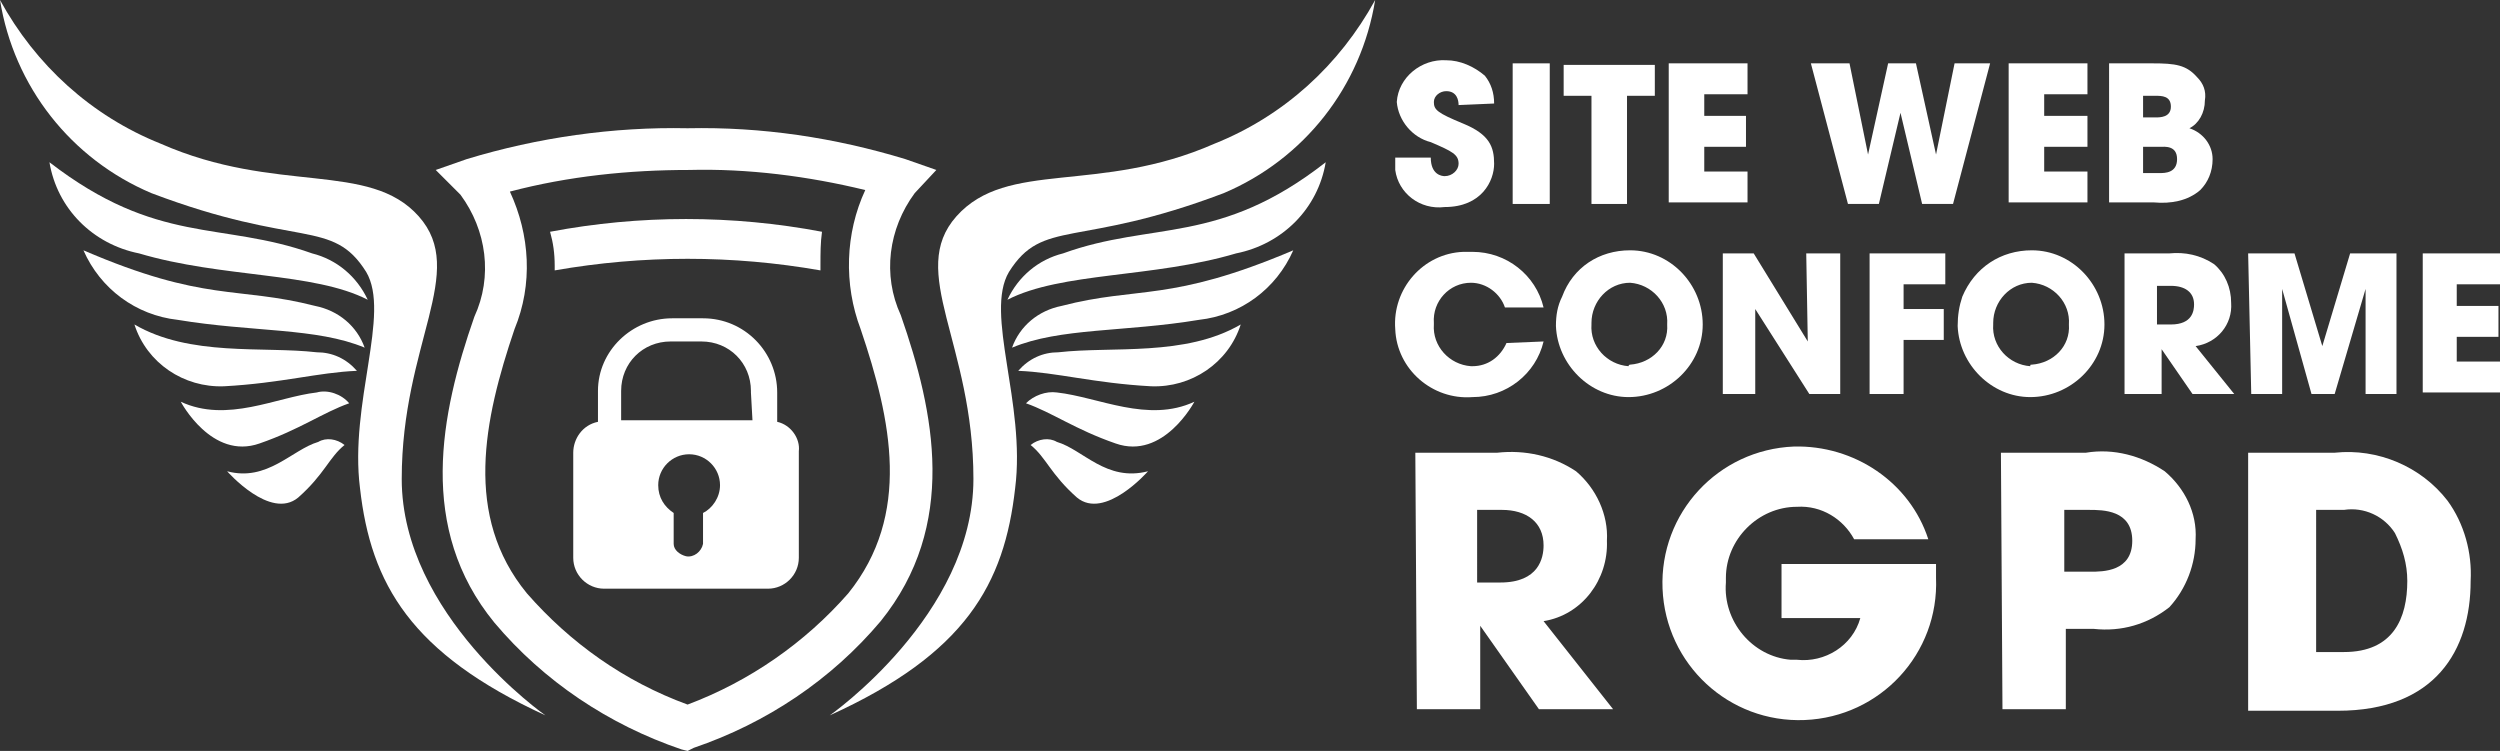 <?xml version="1.0" encoding="utf-8"?>
<!-- Generator: Adobe Illustrator 25.0.0, SVG Export Plug-In . SVG Version: 6.00 Build 0)  -->
<svg version="1.1" id="Calque_1" xmlns="http://www.w3.org/2000/svg" xmlns:xlink="http://www.w3.org/1999/xlink" x="0px" y="0px"
	 viewBox="0 0 161.8 48.6" style="enable-background:new 0 0 161.8 48.6;" xml:space="preserve">

<rect x="0" y="0" width="161.8" height="48.6" fill="#333333" stroke="none"/>

<style>
	path{
		fill: #ffffff;
	}
</style>
<g>
	<path d="M44.5,48.6l-0.4-0.1c-4.7-1.6-8.9-4.4-12.1-8.2c-5-6.1-3.5-13.5-1.3-19.8c1.2-2.6,0.8-5.6-0.9-7.9L28.2,11l2-0.7
		c4.6-1.4,9.5-2.1,14.3-2c4.8-0.1,9.5,0.6,14.1,2l2,0.7l-1.4,1.5c-1.7,2.3-2.1,5.3-0.9,7.9c2.2,6.3,3.7,13.6-1.3,19.8
		c-3.2,3.8-7.4,6.6-12.1,8.2L44.5,48.6z M33,12.4c1.3,2.8,1.5,6,0.3,8.9c-2,5.9-3.3,12.1,0.8,17.1c2.8,3.2,6.3,5.7,10.4,7.2
		c4-1.5,7.6-4,10.4-7.2c4.1-5.1,2.8-11.2,0.8-17.1c-1.1-2.9-1-6.2,0.3-9c-3.7-0.9-7.6-1.4-11.4-1.3C40.7,11,36.8,11.4,33,12.4z"/>
	<path d="M35.3,46.3c0,0-9.3-6.5-9.3-15.3s4.3-13.4,1.1-17s-9.2-1.4-16.7-4.7C5.9,7.5,2.3,4.2,0,0c0.9,5.6,4.6,10.3,9.8,12.5
		c9.5,3.6,11.7,1.6,13.9,5.1c1.6,2.7-1.1,8.5-0.4,14C24,37.8,26.6,42.3,35.3,46.3z"/>
	<path d="M3.2,10.5c0.5,3,2.8,5.3,5.8,5.9c5.4,1.6,11.3,1.2,14.8,3c-0.7-1.5-2-2.6-3.6-3C14.3,14.3,10.2,15.9,3.2,10.5z"/>
	<path d="M5.4,16.2c1.1,2.5,3.4,4.2,6.1,4.5c4.8,0.8,9,0.5,12.1,1.8c-0.5-1.4-1.7-2.4-3.2-2.7C15.3,18.5,13.3,19.6,5.4,16.2z"/>
	<path d="M8.7,21c0.8,2.5,3.2,4.1,5.8,4c3.7-0.2,6.1-0.9,8.6-1c-0.7-0.8-1.6-1.2-2.6-1.2C17,22.4,12.3,23.1,8.7,21z"/>
	<path d="M11.7,26c0,0,2,3.8,5.1,2.7c2.6-0.9,4.1-2,5.8-2.6c-0.5-0.6-1.4-0.9-2.1-0.7C17.9,25.7,14.7,27.4,11.7,26z"/>
	<path d="M14.7,30.5c0,0,2.8,3.2,4.6,1.7c1.7-1.5,2-2.6,3-3.4c-0.5-0.4-1.2-0.5-1.7-0.2C18.9,29.1,17.3,31.2,14.7,30.5z"/>
	<path d="M53.7,46.3c0,0,9.3-6.5,9.3-15.3s-4.3-13.4-1.1-17c3.3-3.7,9.2-1.4,16.7-4.7C83.1,7.5,86.7,4.2,89,0
		c-0.9,5.6-4.6,10.3-9.8,12.5c-9.5,3.6-11.7,1.6-13.9,5.1c-1.6,2.7,1.1,8.5,0.4,14C65,37.8,62.5,42.3,53.7,46.3z"/>
	<path d="M85.8,10.5c-0.5,3-2.8,5.3-5.8,5.9c-5.4,1.6-11.3,1.2-14.8,3c0.7-1.5,2-2.6,3.6-3C74.6,14.3,78.9,15.9,85.8,10.5z"/>
	<path d="M83.7,16.2c-1.1,2.5-3.4,4.2-6.1,4.5c-4.8,0.8-9,0.5-12.1,1.8c0.5-1.4,1.7-2.4,3.2-2.7C73.7,18.5,75.7,19.6,83.7,16.2z"/>
	<path d="M80.3,21c-0.8,2.5-3.2,4.1-5.8,4c-3.7-0.2-6.1-0.9-8.6-1c0.7-0.8,1.6-1.2,2.6-1.2C72,22.4,76.7,23.1,80.3,21z"/>
	<path d="M77.3,26c0,0-2,3.8-5.1,2.7c-2.6-0.9-4.1-2-5.8-2.6c0.5-0.5,1.3-0.8,2-0.7C71.1,25.7,74.3,27.4,77.3,26z"/>
	<path d="M74.3,30.5c0,0-2.8,3.2-4.6,1.7c-1.7-1.5-2-2.6-3-3.4c0.5-0.4,1.2-0.5,1.7-0.2C70.1,29.1,71.6,31.2,74.3,30.5z"/>
	<path d="M53.2,15c-5.8-1.1-11.8-1.1-17.6,0c0.2,0.7,0.3,1.4,0.3,2.2c0,0.1,0,0.2,0,0.3c5.7-1,11.5-1,17.2,0v-0.3
		C53.1,16.4,53.1,15.7,53.2,15z"/>
	<path d="M50.3,27.3v-1.9c0-2.6-2.1-4.8-4.8-4.8h-2c-2.6,0-4.8,2.1-4.8,4.7c0,0,0,0,0,0v2c-1,0.2-1.6,1.1-1.6,2v6.8c0,1.1,0.9,2,2,2
		h10.6c1.1,0,2-0.9,2-2v-6.9C51.8,28.4,51.2,27.5,50.3,27.3z M45.5,33.2v2c-0.1,0.5-0.6,0.9-1.1,0.8c-0.4-0.1-0.8-0.4-0.8-0.8v-2
		c-0.6-0.4-1-1-1-1.8c0-1.1,0.9-2,2-2c1.1,0,2,0.9,2,2C46.6,32.2,46.1,32.9,45.5,33.2z M48.7,27.2h-8.5v-1.9c0-1.8,1.4-3.2,3.2-3.2
		c0,0,0,0,0,0h2c1.8,0,3.2,1.4,3.2,3.2c0,0,0,0,0,0.1L48.7,27.2z"/>
	<path d="M94.4,6.8c0-0.3-0.1-0.9-0.8-0.9c-0.4,0-0.8,0.3-0.8,0.7c0,0.5,0.2,0.7,1.9,1.4s2,1.5,2,2.6s-0.8,2.8-3.2,2.8
		c-1.6,0.2-3-0.9-3.2-2.4c0-0.2,0-0.3,0-0.5v-0.3h2.3c0,1.1,0.7,1.2,0.9,1.2c0.5,0,0.9-0.4,0.9-0.8c0,0,0,0,0,0
		c0-0.6-0.4-0.8-1.8-1.4c-1.2-0.3-2.1-1.4-2.2-2.6C90.5,5,92,3.8,93.6,3.9c0.9,0,1.8,0.4,2.5,1c0.4,0.5,0.6,1.1,0.6,1.8L94.4,6.8z"
		/>
	<path d="M97.9,4.1h2.4v9.1h-2.4V4.1z"/>
	<path d="M103,6.2h-1.8v-2h5.9v2h-1.8v7H103V6.2z"/>
	<path d="M108,4.1h5.1v2h-2.8v1.4h2.7v2h-2.7v1.6h2.8v2H108V4.1z"/>
	<path d="M119.7,4.1l1.2,5.9l0,0l1.3-5.9h1.8l1.3,5.9l0,0l1.2-5.9h2.3l-2.4,9.1h-2l-1.4-5.9l0,0l-1.4,5.9h-2l-2.4-9.1H119.7z"/>
	<path d="M130,4.1h5.1v2h-2.8v1.4h2.8v2h-2.8v1.6h2.8v2H130V4.1z"/>
	<path d="M136.5,4.1h2.8c1.5,0,2.2,0.1,2.9,0.9c0.4,0.4,0.6,0.9,0.5,1.5c0,0.8-0.4,1.5-1,1.8c0.9,0.3,1.5,1.1,1.5,2
		c0,0.8-0.3,1.5-0.8,2c-0.8,0.7-1.9,0.9-3,0.8h-2.9V4.1z M138.7,7.6h0.8c0.3,0,1,0,1-0.7s-0.6-0.7-1-0.7h-0.8V7.6z M138.7,11.2h1.1
		c0.3,0,1.1,0,1.1-0.9c0-0.9-0.8-0.8-1.1-0.8h-1.1V11.2z"/>
	<path d="M99.9,22.1c-0.5,2.1-2.4,3.6-4.6,3.6c-2.6,0.2-4.9-1.8-5-4.4c-0.2-2.6,1.8-4.9,4.4-5c0.2,0,0.4,0,0.6,0
		c2.2,0,4.1,1.5,4.6,3.6h-2.5c-0.3-0.9-1.2-1.6-2.2-1.6c-1.4,0-2.5,1.2-2.4,2.6c0,0,0,0,0,0.1c-0.1,1.4,1,2.6,2.4,2.7c0,0,0,0,0.1,0
		c1,0,1.8-0.6,2.2-1.5L99.9,22.1z"/>
	<path d="M105.5,16.2c2.6,0,4.7,2.2,4.7,4.8c0,2.6-2.2,4.7-4.8,4.7c-2.5,0-4.6-2.1-4.7-4.6c0-0.7,0.1-1.3,0.4-1.9
		C101.8,17.3,103.5,16.2,105.5,16.2z M105.5,23.6c1.4-0.1,2.5-1.2,2.4-2.6c0,0,0,0,0,0c0.1-1.4-1-2.6-2.4-2.7c0,0,0,0,0,0
		c-1.4,0-2.5,1.2-2.5,2.6c0,0,0,0.1,0,0.1c-0.1,1.4,1,2.6,2.4,2.7C105.4,23.6,105.5,23.6,105.5,23.6L105.5,23.6z"/>
	<path d="M111.5,16.4h2l3.5,5.7l0,0l-0.1-5.7h2.2v9.1h-2l-3.5-5.5l0,0v5.5h-2.1V16.4z"/>
	<path d="M120.9,16.4h5v2h-2.7V20h2.6v2h-2.6v3.5h-2.2V16.4z"/>
	<path d="M131.5,16.2c2.6,0,4.7,2.2,4.7,4.8c0,2.6-2.2,4.7-4.8,4.7c-2.5,0-4.6-2.1-4.7-4.6c0-0.7,0.1-1.3,0.3-1.9
		C127.8,17.3,129.5,16.2,131.5,16.2z M131.5,23.6c1.4-0.1,2.5-1.2,2.4-2.6c0,0,0,0,0,0c0.1-1.4-1-2.6-2.4-2.7c0,0,0,0,0,0
		c-1.4,0-2.5,1.2-2.5,2.6c0,0,0,0,0,0.1c-0.1,1.4,1,2.6,2.4,2.7C131.4,23.6,131.4,23.6,131.5,23.6L131.5,23.6z"/>
	<path d="M137.5,16.4h2.9c1-0.1,2,0.1,2.9,0.7c0.7,0.6,1.1,1.5,1.1,2.5c0.1,1.4-0.9,2.6-2.3,2.8l2.5,3.1h-2.7l-2-2.9l0,0v2.9h-2.4
		V16.4z M139.7,21h0.8c1.4,0,1.5-0.9,1.5-1.3c0-0.8-0.6-1.2-1.5-1.2h-0.9V21z"/>
	<path d="M145.5,16.4h3l1.8,6l0,0l1.8-6h3v9.1h-2v-6.8l0,0l-2,6.8h-1.5l-1.9-6.8l0,0v6.8h-2L145.5,16.4z"/>
	<path d="M156.8,16.4h5v2H159v1.4h2.7v2H159v1.6h2.8v2h-5V16.4z"/>
	<path d="M91.6,29.3h5.3c1.8-0.2,3.6,0.2,5.1,1.2c1.3,1.1,2.1,2.8,2,4.5c0.1,2.5-1.6,4.8-4.1,5.2l4.5,5.7h-4.8l-3.8-5.4l0,0v5.4
		h-4.1L91.6,29.3z M95.6,37.7h1.5c2.5,0,2.8-1.6,2.8-2.4c0-1.5-1.1-2.3-2.7-2.3h-1.6L95.6,37.7z"/>
	<path d="M125.3,36.5c0,0.3,0,0.6,0,0.9c0.2,4.9-3.6,9-8.5,9.2s-9-3.6-9.2-8.5c-0.2-4.9,3.6-9,8.5-9.2c3.9-0.1,7.5,2.3,8.7,6H120
		c-0.7-1.3-2.1-2.2-3.7-2.1c-2.5,0-4.6,2.1-4.6,4.6c0,0.1,0,0.2,0,0.3c-0.2,2.5,1.7,4.8,4.2,5c0.1,0,0.2,0,0.4,0
		c1.8,0.2,3.6-0.9,4.1-2.7h-5.1v-3.5H125.3z"/>
	<path d="M129.5,29.3h5.5c1.8-0.3,3.6,0.2,5.1,1.2c1.3,1.1,2.1,2.7,2,4.4c0,1.6-0.6,3.2-1.7,4.4c-1.4,1.1-3.1,1.6-4.9,1.4h-1.8v5.2
		h-4.1L129.5,29.3z M133.6,37h1.7c0.8,0,2.7,0,2.7-2s-1.9-2-2.8-2h-1.6V37z"/>
	<path d="M145.6,29.3h5.5c2.8-0.3,5.6,0.9,7.3,3.1c1.1,1.5,1.6,3.4,1.5,5.2c0,4.5-2.3,8.4-8.6,8.4h-5.8V29.3z M149.9,42.2h1.8
		c3.2,0,4.1-2.2,4.1-4.6c0-1.1-0.3-2.1-0.8-3.1c-0.7-1.1-2-1.7-3.3-1.5h-1.8L149.9,42.2z"/>
</g>
</svg>
